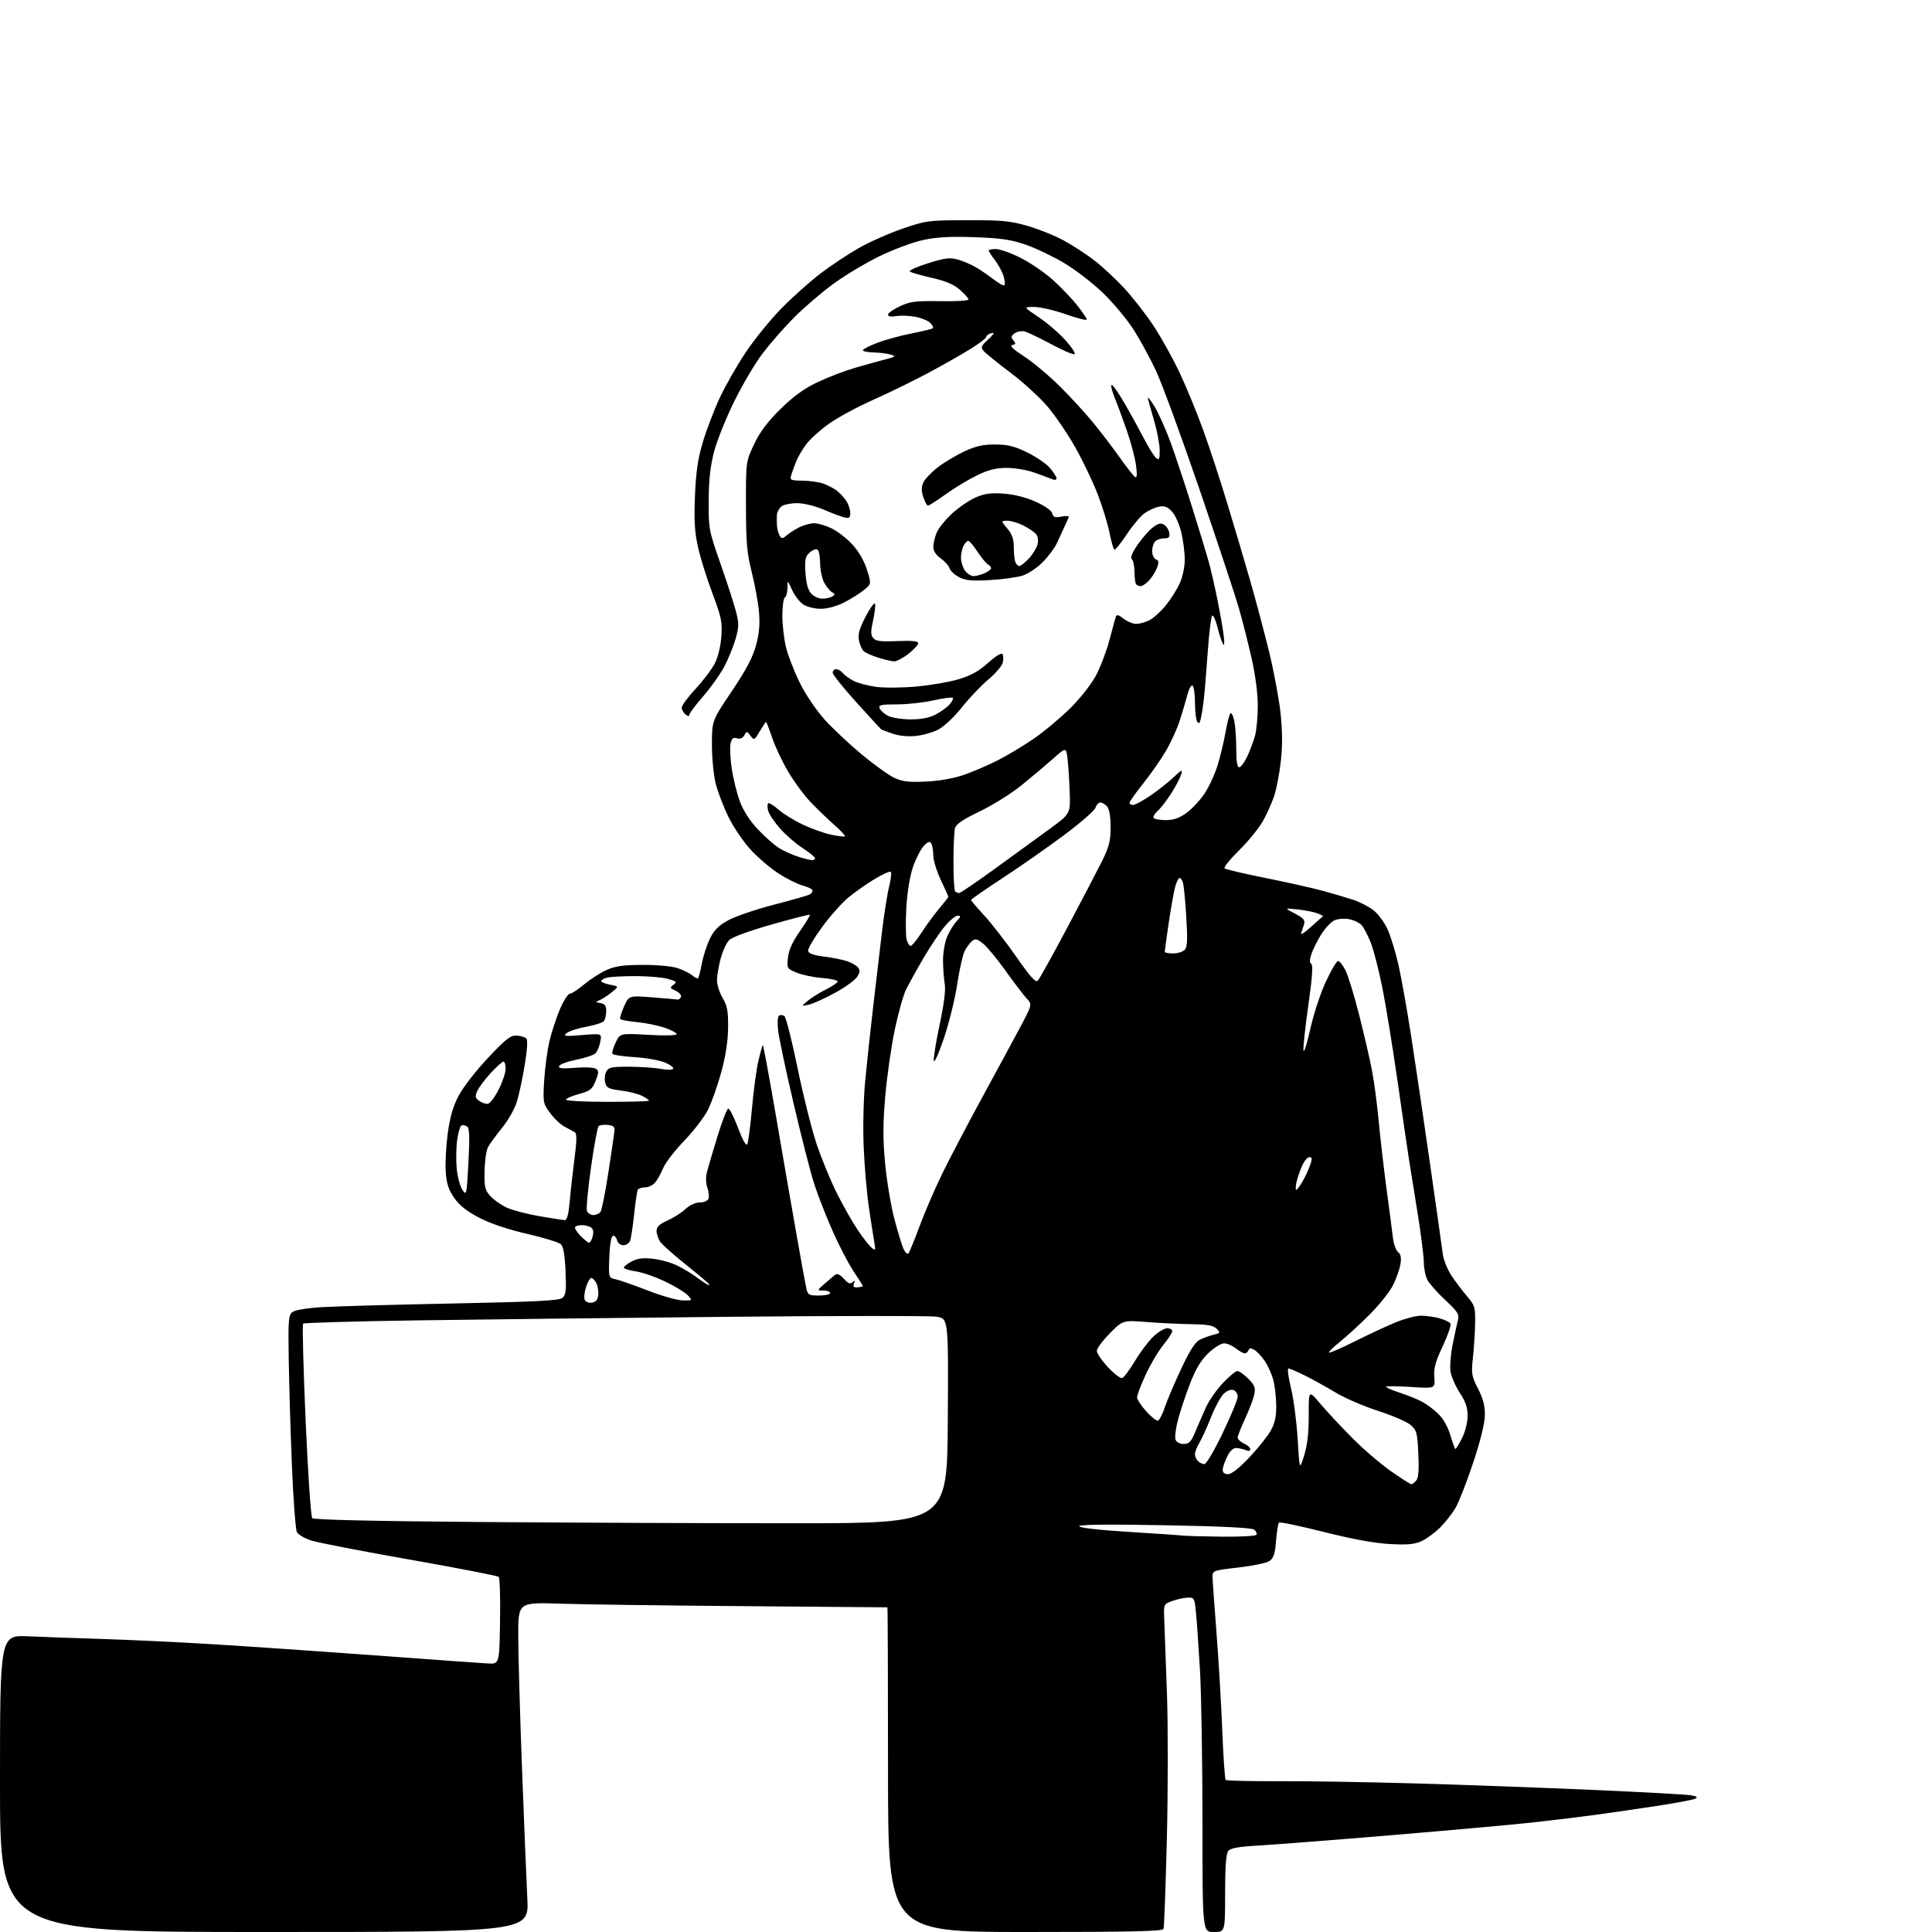 <?xml version="1.0" encoding="UTF-8" standalone="no"?>
<svg 
  version="1.1" 
  xmlns="http://www.w3.org/2000/svg" 
  xmlns:xlink="http://www.w3.org/1999/xlink" 
  xmlns:svg="http://www.w3.org/2000/svg"
  xmlns:rdf="http://www.w3.org/1999/02/22-rdf-syntax-ns#"
  xmlns:cc="http://creativecommons.org/ns#"
  xmlns:dc="http://purl.org/dc/elements/1.1/"
  viewBox="0 0 768 768"
  width="768"
  height="768"
>
<style>svg {background-color: white; }</style>"
<path stroke="none" fill="black" fill-rule="evenodd" d="M105.15,768.00C0.00,768.00 0.00,768.00 0.00,708.98C0.00,649.95 0.00,649.95 11.25,650.46C17.44,650.74 30.82,651.22 41.00,651.53C51.17,651.84 70.53,652.76 84.00,653.57C97.47,654.38 126.72,656.39 149.00,658.03C171.28,659.68 191.53,661.13 194.00,661.26C198.50,661.50 198.50,661.50 198.77,644.57C198.93,635.27 198.69,627.29 198.25,626.85C197.80,626.40 181.93,623.32 162.97,619.98C144.01,616.65 126.36,613.23 123.74,612.38C121.12,611.53 118.55,610.02 118.02,609.04C117.49,608.05 116.61,596.27 116.05,582.87C115.50,569.47 114.93,550.48 114.78,540.68C114.52,524.43 114.66,522.74 116.32,521.52C117.39,520.73 122.29,519.94 128.32,519.59C133.92,519.26 157.27,518.61 180.21,518.15C213.05,517.49 222.28,517.02 223.57,515.94C224.95,514.80 225.15,513.02 224.81,505.28C224.53,498.88 223.95,495.55 222.95,494.60C222.15,493.85 216.15,492.00 209.61,490.50C202.09,488.78 195.11,486.44 190.65,484.14C185.64,481.56 182.72,479.26 180.61,476.26C178.31,472.98 177.53,470.61 177.19,465.90C176.94,462.54 177.30,455.68 177.97,450.65C178.87,444.00 180.06,439.86 182.35,435.51C184.08,432.22 189.32,425.47 194.00,420.51C201.11,412.97 202.97,411.53 205.36,411.66C206.93,411.75 208.66,412.26 209.20,412.80C209.84,413.44 209.61,417.19 208.54,423.64C207.64,429.06 206.20,435.68 205.34,438.35C204.48,441.02 201.85,445.56 199.51,448.43C197.17,451.31 194.68,454.72 193.99,456.01C193.30,457.31 192.68,461.62 192.62,465.59C192.51,472.00 192.78,473.13 195.00,475.55C196.38,477.05 199.33,479.09 201.56,480.10C203.79,481.10 209.58,482.61 214.44,483.46C219.29,484.31 223.84,485.00 224.55,485.00C225.42,485.00 226.05,482.54 226.51,477.25C226.88,472.99 227.74,465.32 228.41,460.22C229.28,453.66 229.32,450.72 228.57,450.18C227.98,449.76 226.19,448.76 224.58,447.96C222.98,447.16 220.34,444.70 218.72,442.50C215.86,438.60 215.80,438.27 216.32,429.50C216.62,424.55 217.57,417.48 218.44,413.78C219.32,410.09 221.21,404.35 222.64,401.03C224.08,397.72 225.84,395.00 226.54,395.00C227.24,395.00 229.77,393.36 232.16,391.35C234.54,389.34 238.53,386.77 241.00,385.65C244.56,384.03 247.60,383.59 255.50,383.56C261.40,383.54 267.14,384.09 269.50,384.89C271.70,385.64 274.29,386.94 275.26,387.79C276.22,388.63 277.23,389.10 277.50,388.83C277.77,388.57 278.45,385.91 279.01,382.92C279.58,379.94 281.04,375.48 282.27,373.00C283.97,369.57 285.74,367.84 289.69,365.72C292.55,364.19 300.73,361.42 307.87,359.57C315.02,357.72 321.34,355.91 321.93,355.54C322.52,355.18 323.00,354.48 323.00,353.98C323.00,353.48 321.27,352.61 319.16,352.04C317.05,351.48 312.67,349.29 309.41,347.18C306.16,345.07 301.15,340.78 298.28,337.63C295.41,334.48 291.48,328.67 289.55,324.70C287.61,320.74 285.35,314.82 284.52,311.54C283.68,308.26 283.00,301.29 283.00,296.04C283.01,286.50 283.01,286.50 290.88,274.80C296.62,266.26 299.23,261.32 300.52,256.56C301.80,251.84 302.13,248.14 301.71,243.26C301.38,239.54 300.10,232.45 298.84,227.50C296.91,219.87 296.56,215.83 296.53,201.00C296.50,183.50 296.50,183.50 299.77,176.59C302.14,171.59 305.06,167.70 310.27,162.58C315.46,157.49 319.62,154.47 325.00,151.92C329.12,149.96 335.88,147.38 340.00,146.18C344.12,144.99 349.52,143.49 352.00,142.85C356.13,141.78 356.29,141.63 354.00,140.94C352.62,140.53 349.59,140.15 347.25,140.10C344.91,140.04 343.00,139.65 343.00,139.23C343.00,138.81 345.59,137.48 348.75,136.27C351.91,135.07 358.07,133.38 362.43,132.53C366.79,131.67 370.59,130.74 370.87,130.46C371.15,130.18 370.66,129.24 369.79,128.36C368.91,127.48 366.24,126.39 363.85,125.93C361.46,125.47 358.04,125.35 356.25,125.66C354.14,126.02 353.00,125.82 353.00,125.08C353.00,124.44 355.14,122.94 357.75,121.73C361.86,119.83 364.02,119.56 373.75,119.73C379.94,119.83 385.00,119.54 385.00,119.06C385.00,118.59 383.46,116.86 381.59,115.21C379.13,113.05 375.97,111.71 370.34,110.43C366.03,109.45 362.12,108.32 361.65,107.92C361.18,107.53 364.42,106.06 368.85,104.67C375.58,102.55 377.52,102.30 380.70,103.16C382.79,103.73 386.07,105.13 388.00,106.28C389.93,107.42 393.12,109.62 395.11,111.15C397.10,112.69 398.97,113.70 399.27,113.40C399.57,113.10 399.43,111.49 398.95,109.82C398.47,108.16 396.94,105.30 395.54,103.46C394.14,101.63 393.00,99.88 393.00,99.57C393.00,99.26 394.29,99.00 395.87,99.00C397.44,99.00 401.83,100.55 405.62,102.45C409.40,104.35 415.15,108.26 418.39,111.15C421.62,114.04 426.01,118.60 428.14,121.29C430.26,123.98 432.00,126.56 432.00,127.02C432.00,127.48 428.29,126.55 423.75,124.95C419.21,123.35 413.54,122.03 411.14,122.02C406.77,122.00 406.77,122.00 412.84,126.05C416.18,128.28 421.00,132.43 423.55,135.27C426.11,138.11 427.70,140.60 427.09,140.80C426.48,141.01 422.27,139.18 417.74,136.74C413.21,134.31 408.51,132.07 407.30,131.76C406.08,131.46 404.30,131.79 403.33,132.50C401.89,133.55 401.80,134.05 402.84,135.31C403.89,136.57 403.81,136.89 402.38,137.17C401.21,137.39 402.74,138.85 407.08,141.67C410.61,143.96 417.04,149.35 421.38,153.65C425.71,157.95 431.81,164.62 434.94,168.48C438.07,172.34 442.77,178.53 445.39,182.24C448.02,185.95 450.64,189.28 451.23,189.64C451.97,190.10 452.08,188.68 451.60,185.06C451.22,182.18 449.65,176.15 448.10,171.66C446.56,167.17 444.34,161.14 443.16,158.25C441.99,155.36 441.43,153.00 441.93,153.00C442.42,153.00 444.83,156.49 447.28,160.75C449.73,165.01 453.17,171.28 454.93,174.68C456.69,178.08 458.78,181.40 459.57,182.05C460.77,183.06 461.00,182.59 461.00,179.11C461.00,176.84 460.06,171.72 458.92,167.74C457.77,163.76 456.61,159.60 456.33,158.50C456.06,157.40 457.20,158.75 458.88,161.50C460.56,164.25 463.48,170.78 465.38,176.00C467.28,181.22 471.09,192.70 473.85,201.50C476.61,210.30 479.56,219.97 480.40,223.00C481.25,226.03 482.81,232.78 483.87,238.00C484.93,243.22 486.08,249.75 486.42,252.50C486.81,255.63 486.71,256.94 486.15,256.00C485.66,255.18 484.66,252.13 483.94,249.24C483.21,246.35 482.27,244.33 481.84,244.76C481.40,245.20 480.59,252.06 480.03,260.02C479.47,267.99 478.75,276.52 478.43,279.00C478.12,281.48 477.60,284.56 477.30,285.85C476.88,287.60 476.52,287.85 475.88,286.85C475.41,286.11 475.02,282.71 475.02,279.31C475.01,275.90 474.57,272.85 474.05,272.53C473.52,272.20 472.60,273.87 471.99,276.22C471.39,278.57 470.01,283.22 468.93,286.55C467.85,289.87 465.36,295.32 463.39,298.65C461.42,301.98 457.37,307.76 454.40,311.49C451.43,315.22 449.00,318.66 449.00,319.13C449.00,319.61 449.62,320.00 450.39,320.00C451.15,320.00 454.19,318.37 457.14,316.37C460.09,314.38 464.24,311.12 466.36,309.12C469.94,305.77 470.17,305.69 469.47,308.00C469.06,309.38 467.28,312.75 465.51,315.50C463.74,318.25 461.34,321.35 460.17,322.38C459.00,323.42 458.29,324.66 458.58,325.13C458.88,325.61 461.05,326.00 463.41,326.00C466.55,326.00 468.77,325.23 471.68,323.12C473.86,321.53 477.09,318.07 478.85,315.41C480.61,312.76 482.93,307.73 484.01,304.23C485.09,300.74 486.50,294.87 487.15,291.19C487.79,287.51 488.67,284.10 489.09,283.62C489.51,283.14 490.22,284.49 490.65,286.62C491.09,288.75 491.44,293.76 491.43,297.75C491.42,302.67 491.80,305.00 492.60,305.00C493.25,305.00 494.68,303.09 495.78,300.75C496.87,298.41 498.27,294.70 498.88,292.50C499.49,290.30 499.99,284.90 499.99,280.50C499.98,275.59 499.02,268.25 497.49,261.50C496.12,255.45 493.86,246.55 492.47,241.72C491.08,236.89 484.08,215.79 476.92,194.83C469.75,173.87 461.94,152.56 459.56,147.47C457.18,142.38 453.11,134.91 450.50,130.86C447.89,126.81 442.49,120.35 438.50,116.50C434.52,112.65 427.64,107.33 423.22,104.68C418.80,102.03 411.88,98.71 407.84,97.31C401.90,95.25 398.01,94.67 387.50,94.29C377.92,93.94 372.54,94.23 367.05,95.39C362.86,96.28 355.16,99.14 349.48,101.92C343.92,104.63 335.57,109.66 330.93,113.08C326.30,116.50 319.33,122.50 315.46,126.42C311.59,130.33 306.04,136.67 303.13,140.52C300.21,144.36 295.16,152.90 291.90,159.50C288.63,166.10 285.02,175.10 283.87,179.50C282.36,185.27 281.76,190.70 281.71,199.00C281.65,210.22 281.77,210.83 286.38,224.00C288.98,231.43 291.75,239.97 292.54,243.00C293.80,247.86 293.78,249.14 292.39,254.00C291.53,257.02 289.50,261.99 287.89,265.04C286.27,268.08 282.49,273.40 279.47,276.85C276.46,280.30 274.00,283.60 274.00,284.19C274.00,284.85 273.44,284.78 272.50,284.00C271.68,283.32 271.00,282.08 271.00,281.26C271.00,280.44 273.48,277.08 276.52,273.81C279.56,270.53 283.00,265.97 284.17,263.67C285.43,261.19 286.48,256.86 286.75,253.00C287.16,247.24 286.75,245.30 283.20,235.86C280.99,230.01 278.41,221.74 277.47,217.49C276.13,211.49 275.86,206.91 276.26,197.12C276.65,187.60 277.42,182.37 279.37,175.82C280.79,171.05 283.77,163.20 286.00,158.38C288.22,153.57 292.92,145.32 296.44,140.06C299.96,134.80 306.38,126.90 310.72,122.50C315.05,118.10 321.97,111.92 326.09,108.77C330.21,105.62 337.05,101.07 341.30,98.65C345.55,96.23 353.40,92.74 358.76,90.90C368.19,87.67 369.01,87.56 384.50,87.53C398.29,87.50 401.61,87.82 408.50,89.81C412.90,91.08 419.39,93.70 422.93,95.64C426.47,97.57 431.88,101.10 434.97,103.47C438.05,105.85 443.31,110.71 446.65,114.29C449.99,117.86 455.27,124.60 458.38,129.27C461.49,133.95 466.22,142.43 468.91,148.13C471.59,153.83 475.82,164.12 478.31,171.00C480.79,177.88 485.08,190.93 487.83,200.00C490.59,209.07 494.66,222.82 496.89,230.55C499.11,238.28 502.50,251.01 504.43,258.85C506.35,266.68 508.42,277.73 509.03,283.40C509.80,290.55 509.84,296.42 509.15,302.60C508.60,307.49 507.40,313.75 506.48,316.50C505.55,319.25 503.52,323.76 501.95,326.53C500.39,329.29 496.17,334.45 492.58,338.00C488.99,341.55 486.37,344.77 486.78,345.18C487.18,345.58 494.48,347.30 503.00,349.00C511.53,350.71 521.88,353.03 526.00,354.16C530.12,355.29 535.52,356.89 538.00,357.71C540.48,358.53 544.02,360.35 545.87,361.75C547.72,363.14 550.29,366.58 551.57,369.39C552.85,372.20 554.84,378.72 555.98,383.88C557.13,389.04 559.37,401.64 560.96,411.88C562.55,422.12 565.92,444.90 568.44,462.50C570.96,480.10 573.26,496.35 573.55,498.62C573.85,500.89 575.40,504.71 577.01,507.12C578.62,509.53 581.41,513.23 583.22,515.34C586.25,518.89 586.49,519.69 586.39,525.84C586.34,529.50 585.95,535.67 585.52,539.55C584.82,546.08 584.96,546.99 587.55,552.05C589.62,556.08 590.32,558.84 590.25,562.67C590.19,565.93 588.46,572.91 585.54,581.64C583.01,589.23 579.87,597.25 578.56,599.47C577.26,601.69 574.53,605.16 572.50,607.18C570.46,609.21 567.19,611.63 565.23,612.56C562.40,613.90 559.77,614.16 552.55,613.78C546.44,613.46 537.75,611.87 526.23,608.97C516.77,606.59 508.75,604.92 508.40,605.26C508.06,605.61 507.54,608.87 507.25,612.51C506.82,617.84 506.29,619.42 504.56,620.55C503.38,621.33 497.82,622.48 492.20,623.12C482.44,624.23 482.00,624.39 482.00,626.67C482.00,627.98 482.69,637.70 483.52,648.28C484.36,658.85 485.40,676.38 485.84,687.23C486.27,698.08 486.89,707.22 487.22,707.55C487.55,707.88 496.97,708.10 508.16,708.05C519.35,707.99 544.25,708.40 563.50,708.96C582.75,709.52 614.25,710.68 633.50,711.53C652.75,712.38 670.06,713.32 671.97,713.63C674.43,714.01 675.01,714.41 673.97,714.97C673.16,715.41 666.42,716.69 659.00,717.83C651.58,718.96 640.33,720.60 634.00,721.46C627.67,722.31 616.34,723.69 608.80,724.51C601.27,725.33 576.29,727.58 553.30,729.50C530.31,731.42 506.55,733.27 500.50,733.62C492.24,734.08 489.19,734.63 488.25,735.81C487.37,736.91 487.00,741.95 487.00,752.69C487.00,768.00 487.00,768.00 482.50,768.00C478.00,768.00 478.00,768.00 478.00,724.25C477.99,700.19 477.55,673.08 477.01,664.00C476.48,654.92 475.77,644.69 475.44,641.25C474.87,635.27 474.73,635.00 472.17,635.08C470.70,635.12 467.93,635.72 466.02,636.41C462.54,637.66 462.54,637.66 462.82,644.08C462.97,647.61 463.45,660.85 463.89,673.50C464.33,686.15 464.31,712.02 463.84,731.00C463.37,749.98 462.78,766.06 462.52,766.75C462.16,767.73 450.24,768.00 407.53,768.00C353.00,768.00 353.00,768.00 353.00,703.50C353.00,668.02 352.89,638.97 352.75,638.94C352.61,638.91 327.07,638.70 296.00,638.47C264.93,638.24 231.96,637.80 222.75,637.49C206.00,636.93 206.00,636.93 206.01,650.21C206.02,657.52 206.68,681.05 207.49,702.50C208.29,723.95 209.26,747.46 209.62,754.75C210.29,768.00 210.29,768.00 105.15,768.00zM485.69,610.85C492.95,610.93 499.13,610.60 499.43,610.11C499.73,609.63 499.36,608.71 498.61,608.09C497.67,607.31 486.29,606.74 463.12,606.31C440.10,605.88 429.00,606.01 429.00,606.70C429.00,607.32 436.57,608.19 448.25,608.92C458.84,609.58 468.62,610.24 470.00,610.41C471.38,610.57 478.44,610.77 485.69,610.85zM316.50,605.52C376.50,605.50 376.50,605.50 376.76,564.81C377.02,524.13 377.02,524.13 372.26,523.41C369.64,523.02 332.40,523.03 289.50,523.45C246.60,523.86 191.17,524.50 166.32,524.86C141.48,525.22 120.85,525.81 120.49,526.18C120.13,526.54 120.58,543.86 121.49,564.67C122.40,585.49 123.58,602.95 124.12,603.50C124.74,604.14 149.02,604.69 190.80,605.02C226.93,605.30 283.50,605.53 316.50,605.52zM561.03,590.00C561.43,590.00 562.32,589.33 563.00,588.50C563.87,587.45 564.11,584.25 563.81,577.86C563.41,569.47 563.15,568.53 560.72,566.43C559.26,565.18 553.44,562.66 547.78,560.84C542.13,559.02 534.58,555.76 531.00,553.60C527.42,551.45 521.94,548.40 518.81,546.84C515.67,545.28 512.70,544.00 512.19,544.00C511.69,544.00 512.13,547.49 513.18,551.75C514.23,556.01 515.42,565.12 515.84,572.00C516.59,584.50 516.59,584.50 518.43,578.52C519.71,574.36 520.26,569.51 520.24,562.52C520.21,552.50 520.21,552.50 524.84,558.00C527.39,561.02 533.08,567.13 537.49,571.57C541.89,576.01 548.83,581.97 552.91,584.82C556.98,587.67 560.64,590.00 561.03,590.00zM488.18,586.00C489.57,586.00 492.65,583.57 496.72,579.25C500.22,575.54 504.06,570.70 505.25,568.50C506.83,565.58 507.39,562.88 507.32,558.50C507.27,555.20 506.73,550.66 506.12,548.40C505.50,546.15 503.99,542.81 502.75,540.99C501.51,539.18 499.65,537.20 498.62,536.59C497.21,535.77 496.63,535.81 496.29,536.75C496.04,537.44 495.38,538.00 494.82,538.00C494.27,538.00 492.67,537.10 491.27,536.00C489.87,534.90 487.76,534.00 486.57,534.00C485.38,534.00 482.55,535.78 480.29,537.95C477.33,540.80 475.31,544.17 473.03,550.07C471.30,554.57 469.15,561.03 468.26,564.43C467.37,567.83 466.93,571.37 467.29,572.31C467.67,573.29 469.02,574.00 470.52,574.00C472.66,574.00 473.46,573.18 475.11,569.25C476.21,566.64 478.09,562.30 479.29,559.61C480.49,556.93 483.52,552.54 486.04,549.86C488.55,547.19 491.18,545.00 491.88,545.00C492.58,545.00 494.52,546.37 496.19,548.04C498.75,550.60 499.13,551.59 498.59,554.29C498.24,556.06 496.61,560.36 494.98,563.86C493.34,567.36 492.00,570.78 492.00,571.45C492.00,572.13 493.12,573.19 494.50,573.82C495.88,574.44 497.00,575.46 497.00,576.09C497.00,576.78 496.32,576.93 495.25,576.47C494.29,576.06 492.61,575.68 491.53,575.61C490.22,575.54 488.98,576.66 487.83,579.00C486.88,580.92 486.07,583.29 486.05,584.25C486.02,585.40 486.75,586.00 488.18,586.00zM478.77,582.00C479.53,582.00 482.75,576.54 486.07,569.60C489.33,562.78 492.00,556.30 492.00,555.21C492.00,554.11 491.26,552.93 490.34,552.58C489.35,552.20 487.81,552.77 486.49,554.01C485.28,555.15 483.00,559.32 481.43,563.29C479.85,567.26 477.77,571.85 476.79,573.50C475.81,575.15 475.01,577.20 475.00,578.05C475.00,578.90 475.54,580.14 476.20,580.80C476.86,581.46 478.02,582.00 478.77,582.00zM578.55,576.00C578.78,576.00 579.94,574.09 581.15,571.75C582.40,569.32 583.36,565.57 583.39,563.00C583.43,559.59 582.68,557.33 580.29,553.67C578.56,551.02 576.90,547.19 576.59,545.17C576.29,543.15 576.67,538.35 577.45,534.50C578.22,530.65 579.16,526.29 579.54,524.81C580.13,522.45 579.50,521.45 574.53,516.81C571.40,513.89 568.21,510.28 567.42,508.80C566.64,507.31 566.00,504.20 566.00,501.88C566.00,499.56 564.87,490.65 563.49,482.08C562.10,473.51 560.55,463.80 560.03,460.50C559.51,457.20 557.50,443.48 555.58,430.00C553.65,416.52 550.93,399.79 549.54,392.81C548.15,385.83 546.08,377.73 544.93,374.81C543.78,371.89 542.14,368.72 541.28,367.77C540.43,366.82 538.18,365.75 536.29,365.39C534.39,365.04 531.77,365.24 530.46,365.84C529.15,366.43 526.85,368.85 525.35,371.21C523.85,373.57 522.07,377.07 521.40,379.00C520.55,381.46 520.50,382.69 521.26,383.16C522.01,383.62 521.64,388.68 520.06,399.76C518.82,408.53 517.96,416.56 518.17,417.60C518.37,418.65 519.59,414.77 520.87,409.00C522.15,403.23 524.92,394.79 527.03,390.25C529.14,385.71 531.34,382.00 531.91,382.00C532.49,382.00 533.81,383.69 534.86,385.75C535.90,387.81 538.35,395.80 540.30,403.50C542.26,411.20 544.54,421.10 545.38,425.50C546.23,429.90 547.42,438.90 548.04,445.50C548.65,452.10 550.06,464.25 551.16,472.50C552.27,480.75 553.41,489.52 553.70,492.00C553.99,494.48 554.91,497.04 555.75,497.71C556.83,498.57 557.11,499.95 556.70,502.48C556.38,504.44 555.08,508.17 553.81,510.77C552.54,513.37 548.35,518.65 544.50,522.50C540.65,526.36 535.33,531.24 532.69,533.36C530.04,535.47 528.08,537.41 528.33,537.66C528.58,537.92 533.26,535.88 538.72,533.14C544.17,530.40 551.50,527.00 554.99,525.58C558.49,524.16 562.95,523.00 564.92,523.01C566.89,523.01 570.17,523.48 572.21,524.04C574.26,524.61 576.22,525.55 576.58,526.13C576.94,526.71 575.56,530.74 573.52,535.10C570.57,541.38 569.87,543.94 570.16,547.50C570.51,551.98 570.51,551.98 560.76,551.34C555.39,550.99 551.00,550.96 551.00,551.27C551.00,551.58 553.36,552.61 556.25,553.56C559.14,554.50 563.08,556.07 565.00,557.05C566.92,558.02 569.97,560.27 571.76,562.04C573.77,564.02 575.62,567.31 576.58,570.63C577.44,573.58 578.33,576.00 578.55,576.00zM460.32,564.73C460.89,564.54 462.13,562.08 463.09,559.25C464.05,556.43 466.98,549.56 469.60,543.99C472.95,536.86 475.13,533.48 476.93,532.57C478.35,531.86 480.81,530.97 482.41,530.58C485.14,529.93 485.21,529.78 483.62,528.19C482.33,526.90 479.99,526.47 473.71,526.39C469.20,526.33 461.18,525.94 455.91,525.53C446.32,524.79 446.32,524.79 441.16,530.03C438.32,532.91 436.00,536.05 436.00,537.00C436.00,537.95 437.99,540.86 440.42,543.47C442.85,546.08 445.41,548.03 446.10,547.80C446.78,547.57 449.08,544.49 451.21,540.94C453.33,537.40 456.62,533.04 458.52,531.25C460.42,529.46 462.88,528.00 463.99,528.00C465.09,528.00 466.00,528.52 466.00,529.15C466.00,529.78 464.40,532.25 462.44,534.64C460.48,537.03 457.33,542.34 455.44,546.43C453.55,550.52 452.00,554.57 452.00,555.43C452.00,556.29 453.64,558.81 455.65,561.03C457.65,563.25 459.76,564.91 460.32,564.73zM235.25,517.82C236.85,517.59 237.59,516.72 237.81,514.80C237.98,513.31 237.63,511.18 237.03,510.05C236.42,508.92 235.53,508.00 235.04,508.00C234.55,508.00 233.63,509.59 232.99,511.54C232.34,513.49 232.08,515.77 232.40,516.61C232.75,517.51 233.91,518.01 235.25,517.82zM271.40,516.94C275.29,517.00 275.30,516.99 273.44,514.93C272.41,513.80 268.36,511.32 264.43,509.44C260.51,507.55 255.20,505.72 252.65,505.37C250.09,505.01 248.00,504.35 248.00,503.89C248.00,503.43 249.43,502.31 251.18,501.41C253.55,500.18 255.72,499.93 259.75,500.40C262.72,500.75 267.03,501.98 269.32,503.13C271.62,504.28 274.85,506.22 276.50,507.44C278.15,508.65 280.06,509.97 280.75,510.38C281.44,510.79 282.00,510.91 282.00,510.65C282.00,510.39 277.94,506.94 272.99,502.99C268.03,499.04 263.31,494.85 262.49,493.68C261.67,492.51 261.00,490.55 261.00,489.32C261.00,487.66 262.09,486.61 265.29,485.20C267.64,484.16 270.86,482.11 272.43,480.65C274.15,479.06 276.44,478.00 278.18,478.00C279.81,478.00 281.31,477.35 281.63,476.51C281.95,475.69 281.75,473.71 281.19,472.11C280.56,470.32 280.50,467.89 281.04,465.84C281.51,464.00 283.39,457.63 285.22,451.68C287.04,445.73 288.96,440.78 289.48,440.68C290.00,440.58 291.75,444.03 293.38,448.34C295.22,453.25 296.59,455.67 297.05,454.84C297.44,454.10 298.29,447.65 298.93,440.50C299.57,433.35 300.71,424.87 301.48,421.65C302.24,418.43 303.02,415.64 303.22,415.45C303.41,415.26 305.70,427.56 308.31,442.80C310.92,458.03 314.58,479.16 316.45,489.74C318.31,500.32 320.13,510.34 320.50,511.99C321.11,514.78 321.48,515.00 325.58,515.00C328.01,515.00 330.00,514.55 330.00,514.00C330.00,513.45 328.81,513.00 327.35,513.00C324.71,513.00 324.71,513.00 327.60,510.47C329.20,509.08 331.09,507.47 331.80,506.88C332.77,506.09 333.70,506.47 335.43,508.33C337.21,510.25 338.04,510.57 338.94,509.67C339.84,508.77 339.97,508.90 339.47,510.19C338.99,511.47 339.34,511.85 340.91,511.73C342.06,511.65 343.00,511.42 343.00,511.24C343.00,511.05 341.30,508.34 339.21,505.20C337.13,502.07 333.35,494.77 330.82,489.00C328.28,483.23 325.04,474.90 323.62,470.50C322.19,466.10 318.51,451.70 315.43,438.50C312.34,425.30 309.58,412.20 309.28,409.39C308.99,406.57 309.16,404.02 309.67,403.70C310.18,403.39 311.13,403.46 311.77,403.86C312.42,404.26 314.77,413.46 316.99,424.32C319.21,435.17 322.63,448.83 324.59,454.69C326.55,460.54 330.20,469.42 332.71,474.42C335.22,479.41 338.96,485.99 341.03,489.04C343.10,492.09 345.55,495.21 346.48,495.98C348.02,497.26 348.11,497.08 347.57,493.94C347.24,492.05 346.30,486.00 345.47,480.50C344.64,475.00 343.68,464.20 343.35,456.50C342.99,448.33 343.22,437.29 343.90,430.00C344.55,423.12 345.97,409.85 347.06,400.50C348.15,391.15 349.74,377.65 350.59,370.50C351.44,363.35 352.74,355.14 353.48,352.25C354.21,349.36 354.47,346.79 354.05,346.53C353.63,346.27 350.76,347.58 347.67,349.44C344.58,351.30 339.95,354.55 337.37,356.66C334.79,358.77 330.04,364.10 326.82,368.49C323.59,372.89 321.08,377.17 321.24,377.99C321.44,379.02 323.40,379.73 327.47,380.24C330.73,380.64 334.85,381.46 336.62,382.04C338.39,382.62 340.38,383.75 341.04,384.55C341.98,385.68 341.90,386.50 340.67,388.37C339.82,389.68 335.83,392.55 331.81,394.73C327.79,396.92 323.15,399.01 321.50,399.37C318.50,400.03 318.50,400.03 320.99,397.91C322.36,396.74 325.62,394.70 328.24,393.38C330.86,392.05 333.00,390.59 333.00,390.12C333.00,389.65 330.19,389.04 326.75,388.76C323.31,388.48 318.75,387.52 316.62,386.62C312.81,385.02 312.75,384.92 313.24,380.60C313.58,377.57 315.07,374.30 318.02,370.09C320.38,366.73 322.13,363.82 321.90,363.64C321.68,363.46 314.82,365.21 306.65,367.53C297.86,370.03 291.00,372.55 289.86,373.70C288.79,374.77 287.26,378.09 286.47,381.07C285.67,384.06 285.02,387.94 285.01,389.69C285.01,391.45 286.01,394.60 287.25,396.69C289.10,399.83 289.49,401.92 289.43,408.50C289.38,413.85 288.48,419.72 286.71,426.22C285.25,431.57 282.86,438.32 281.39,441.22C279.92,444.12 275.68,449.65 271.96,453.50C268.24,457.35 264.46,462.28 263.56,464.46C262.66,466.64 261.20,469.23 260.31,470.21C259.42,471.20 257.66,472.00 256.40,472.00C255.15,472.00 253.87,472.41 253.56,472.90C253.25,473.40 252.59,477.78 252.08,482.65C251.57,487.52 250.85,492.29 250.47,493.25C250.09,494.21 248.89,495.00 247.80,495.00C246.64,495.00 245.59,494.15 245.28,492.96C244.99,491.84 244.24,491.09 243.62,491.29C242.95,491.51 242.38,494.91 242.21,499.80C241.92,507.94 241.92,507.94 244.71,508.53C246.24,508.85 252.00,510.86 257.50,513.00C263.00,515.14 269.26,516.91 271.40,516.94zM361.08,498.28C361.49,497.85 363.49,493.00 365.52,487.50C367.55,482.00 371.63,472.55 374.58,466.50C377.54,460.45 384.49,447.18 390.03,437.00C395.58,426.82 402.42,414.18 405.24,408.90C410.37,399.31 410.37,399.31 408.11,396.90C406.88,395.58 403.14,390.68 399.80,386.00C396.47,381.32 392.44,376.44 390.85,375.15C388.43,373.20 387.68,373.02 386.41,374.08C385.56,374.78 384.24,376.57 383.47,378.05C382.71,379.53 381.39,385.41 380.53,391.12C379.68,396.83 377.32,406.45 375.29,412.50C373.26,418.55 371.42,422.69 371.22,421.70C371.01,420.72 372.04,414.25 373.51,407.34C375.26,399.17 375.97,393.51 375.55,391.14C375.20,389.14 374.89,385.00 374.86,381.94C374.84,378.88 375.55,374.61 376.46,372.45C377.36,370.29 379.05,367.51 380.22,366.26C381.99,364.38 382.08,364.00 380.72,364.00C379.83,364.00 377.49,365.93 375.52,368.28C373.55,370.64 369.71,376.38 367.00,381.03C364.28,385.69 361.18,391.30 360.11,393.50C359.03,395.70 357.03,402.90 355.65,409.50C354.27,416.10 352.59,427.88 351.91,435.68C350.97,446.55 350.95,452.74 351.82,462.24C352.45,469.05 354.08,478.93 355.44,484.19C356.81,489.45 358.47,494.94 359.14,496.40C359.80,497.86 360.68,498.70 361.08,498.28zM234.17,494.00C234.60,494.00 235.26,492.83 235.62,491.39C236.05,489.67 235.80,488.49 234.89,487.91C234.12,487.43 232.56,487.02 231.42,487.02C230.27,487.01 229.03,487.31 228.65,487.68C228.28,488.06 229.19,489.63 230.67,491.18C232.16,492.73 233.73,494.00 234.17,494.00zM235.85,483.00C236.90,483.00 238.18,482.44 238.69,481.75C239.21,481.06 240.63,473.98 241.85,466.00C243.07,458.02 244.17,450.60 244.28,449.50C244.45,447.98 243.82,447.42 241.63,447.17C240.05,446.99 238.39,447.22 237.94,447.67C237.50,448.13 236.13,455.54 234.92,464.14C233.70,472.74 232.98,480.50 233.32,481.39C233.66,482.28 234.80,483.00 235.85,483.00zM186.21,462.03C186.74,451.95 186.61,448.37 185.71,447.80C185.04,447.38 184.05,447.17 183.50,447.35C182.95,447.52 182.16,450.10 181.74,453.08C181.32,456.06 181.24,461.20 181.55,464.50C181.87,467.80 182.89,471.62 183.82,473.00C185.45,475.42 185.52,475.08 186.21,462.03zM515.28,473.00C515.57,473.00 516.66,471.54 517.72,469.75C518.77,467.96 520.14,465.04 520.76,463.25C521.70,460.57 521.65,460.00 520.46,460.00C519.67,460.00 518.32,461.69 517.45,463.75C516.58,465.81 515.62,468.74 515.31,470.25C515.00,471.76 514.99,473.00 515.28,473.00zM193.98,438.78C194.82,438.63 196.74,436.06 198.25,433.07C199.76,430.08 201.00,426.37 201.00,424.82C201.00,423.27 200.61,422.00 200.13,422.00C199.65,422.00 197.39,424.03 195.11,426.50C192.82,428.98 190.42,432.18 189.77,433.61C188.74,435.86 188.85,436.42 190.52,437.64C191.59,438.42 193.15,438.93 193.98,438.78zM241.50,438.00C250.57,438.00 258.00,437.79 258.00,437.53C258.00,437.26 256.76,436.41 255.25,435.63C253.74,434.85 249.95,433.89 246.83,433.50C241.95,432.89 241.08,432.45 240.56,430.37C240.22,429.05 240.43,427.07 241.01,425.98C241.94,424.25 243.10,424.01 250.29,424.04C254.80,424.07 260.42,424.46 262.77,424.91C265.20,425.38 267.28,425.35 267.59,424.85C267.90,424.36 266.42,423.24 264.32,422.36C262.22,421.48 256.77,420.52 252.22,420.23C247.67,419.95 243.72,419.36 243.45,418.93C243.19,418.49 243.76,416.47 244.73,414.43C246.50,410.72 246.50,410.72 257.75,411.37C264.32,411.74 269.00,411.63 269.00,411.10C269.00,410.60 266.86,409.45 264.25,408.55C261.64,407.65 256.67,406.64 253.22,406.31C249.76,405.98 246.76,405.41 246.54,405.06C246.32,404.70 247.01,402.46 248.08,400.08C250.02,395.74 250.02,395.74 259.26,396.46C264.34,396.86 268.89,397.25 269.37,397.34C269.86,397.43 270.45,396.94 270.70,396.26C270.95,395.58 270.00,394.50 268.60,393.86C266.26,392.80 266.19,392.58 267.73,391.45C269.23,390.36 268.96,390.08 265.46,389.11C263.28,388.51 257.45,388.01 252.50,388.02C247.55,388.02 242.49,388.30 241.25,388.63C240.01,388.96 239.00,389.58 239.00,390.01C239.00,390.43 240.58,391.07 242.52,391.44C246.04,392.10 246.04,392.10 243.27,394.38C241.75,395.63 239.60,397.04 238.50,397.51C236.57,398.32 236.58,398.37 238.75,398.75C240.43,399.04 241.00,399.82 240.98,401.82C240.98,403.29 240.61,405.07 240.16,405.77C239.72,406.47 236.61,407.52 233.24,408.11C229.87,408.71 226.30,409.85 225.31,410.65C223.70,411.94 224.38,412.03 231.39,411.45C239.29,410.80 239.29,410.80 238.62,414.14C238.26,415.97 237.39,418.03 236.71,418.72C236.02,419.41 232.58,420.55 229.05,421.26C225.53,421.98 222.46,423.12 222.23,423.80C221.92,424.73 223.48,424.89 228.66,424.46C232.42,424.15 236.13,424.32 236.90,424.85C238.09,425.66 238.07,426.37 236.77,429.65C235.42,433.05 234.64,433.66 230.12,434.89C227.30,435.66 225.00,436.67 225.00,437.14C225.00,437.62 232.43,438.00 241.50,438.00zM412.60,389.75C413.24,389.06 418.43,379.73 424.13,369.00C429.83,358.27 436.06,346.35 437.98,342.50C440.89,336.65 441.47,334.41 441.48,328.90C441.49,324.76 440.99,321.69 440.13,320.65C439.37,319.74 438.17,319.00 437.44,319.00C436.72,319.00 435.84,319.93 435.48,321.07C435.12,322.21 429.48,327.12 422.96,331.99C416.44,336.85 405.46,344.52 398.55,349.04C391.65,353.56 386.00,357.48 386.00,357.75C386.00,358.01 388.36,360.79 391.25,363.92C394.14,367.04 399.86,374.42 403.97,380.30C409.79,388.64 411.69,390.72 412.60,389.75zM466.38,379.00C468.24,379.00 470.32,378.31 471.02,377.48C471.97,376.33 472.11,373.16 471.58,364.73C471.20,358.55 470.64,352.49 470.33,351.25C470.03,350.01 469.40,349.00 468.93,349.00C468.46,349.00 467.63,350.69 467.09,352.75C466.55,354.81 465.41,361.28 464.55,367.13C463.70,372.97 463.00,378.04 463.00,378.38C463.00,378.72 464.52,379.00 466.38,379.00zM361.99,376.00C362.51,376.00 364.46,373.64 366.32,370.75C368.17,367.86 371.34,363.54 373.35,361.16C375.36,358.77 377.00,356.67 377.00,356.50C377.00,356.32 375.65,353.33 374.00,349.84C372.35,346.35 370.99,341.93 370.99,340.00C370.98,338.07 370.61,335.93 370.17,335.24C369.57,334.30 368.82,334.56 367.20,336.29C366.01,337.56 364.10,341.27 362.96,344.55C361.69,348.21 360.67,354.39 360.30,360.61C359.98,366.17 360.01,371.91 360.38,373.36C360.74,374.81 361.47,376.00 361.99,376.00zM521.09,368.50C523.50,366.30 525.65,364.40 525.87,364.28C526.10,364.16 525.11,363.61 523.68,363.07C522.25,362.52 518.70,361.82 515.79,361.51C510.50,360.95 510.50,360.95 514.75,363.17C518.22,364.99 518.89,365.78 518.37,367.45C518.01,368.58 517.50,370.18 517.22,371.00C516.93,371.82 518.68,370.70 521.09,368.50zM381.26,355.00C381.77,355.00 388.23,350.61 395.61,345.25C402.99,339.89 412.73,332.80 417.26,329.50C425.50,323.50 425.50,323.50 425.22,315.00C425.07,310.32 424.69,304.36 424.38,301.74C423.81,296.98 423.81,296.98 418.66,301.56C415.82,304.07 410.19,308.82 406.14,312.10C402.09,315.39 394.61,320.07 389.51,322.52C382.75,325.76 380.08,327.58 379.63,329.23C379.30,330.48 379.02,336.49 379.01,342.58C379.01,348.68 379.30,353.97 379.67,354.33C380.03,354.70 380.75,355.00 381.26,355.00zM322.75,341.93C323.44,341.97 324.00,341.63 324.00,341.17C324.00,340.71 321.77,338.89 319.05,337.13C316.33,335.37 312.27,331.84 310.03,329.30C307.79,326.75 305.69,323.60 305.36,322.29C305.03,320.98 305.02,319.64 305.35,319.32C305.67,319.00 307.50,320.11 309.42,321.79C311.33,323.47 315.73,326.19 319.20,327.82C322.66,329.45 327.74,331.26 330.49,331.83C333.23,332.39 335.66,332.67 335.89,332.44C336.12,332.21 334.18,330.15 331.58,327.86C328.98,325.57 324.75,321.49 322.18,318.79C319.60,316.09 315.60,310.65 313.27,306.69C310.94,302.74 308.09,296.69 306.94,293.25C305.78,289.81 304.69,287.00 304.52,287.00C304.34,287.00 303.21,288.68 302.00,290.72C299.88,294.32 299.75,294.38 298.34,292.47C296.96,290.60 296.83,290.59 295.87,292.29C295.21,293.46 294.19,293.88 292.96,293.49C291.52,293.03 290.91,293.50 290.42,295.48C290.06,296.90 290.26,301.39 290.86,305.44C291.47,309.50 292.94,315.44 294.14,318.64C295.53,322.36 298.11,326.35 301.32,329.74C304.07,332.66 307.86,335.99 309.74,337.15C311.61,338.31 315.03,339.84 317.32,340.56C319.62,341.28 322.06,341.90 322.75,341.93zM368.00,310.69C373.27,310.45 378.97,309.46 383.00,308.07C386.57,306.85 392.65,304.25 396.50,302.30C400.35,300.35 406.85,296.45 410.95,293.63C415.06,290.81 421.58,285.35 425.47,281.50C429.48,277.52 433.89,271.90 435.70,268.46C437.46,265.15 439.84,258.85 441.01,254.46C442.17,250.08 443.32,245.90 443.56,245.18C443.89,244.18 444.64,244.36 446.63,245.93C448.08,247.07 450.36,248.00 451.68,248.00C453.01,248.00 455.39,247.33 456.97,246.52C458.55,245.70 461.43,243.09 463.38,240.71C465.33,238.33 467.83,234.39 468.94,231.94C470.10,229.40 470.96,225.36 470.96,222.50C470.97,219.75 470.35,214.89 469.60,211.69C468.85,208.48 467.18,204.75 465.87,203.36C464.05,201.42 462.86,200.98 460.67,201.42C459.11,201.73 456.53,202.91 454.95,204.04C453.36,205.17 450.17,208.97 447.85,212.49C445.54,216.02 443.33,218.71 442.96,218.47C442.58,218.24 441.72,215.23 441.04,211.77C440.37,208.32 438.26,201.45 436.36,196.50C434.46,191.55 430.44,183.13 427.42,177.79C424.40,172.45 419.40,165.12 416.31,161.49C413.21,157.87 406.55,151.80 401.51,148.01C396.47,144.22 391.74,140.39 391.00,139.50C389.84,138.10 390.02,137.53 392.33,135.40C393.80,134.03 395.00,132.73 395.00,132.49C395.00,132.26 394.32,132.32 393.50,132.64C392.68,132.95 392.00,133.58 392.00,134.02C392.00,134.46 389.19,136.58 385.75,138.73C382.31,140.88 374.69,145.21 368.81,148.35C362.92,151.48 353.07,156.29 346.91,159.04C340.75,161.78 332.93,166.01 329.53,168.44C326.13,170.87 322.12,174.46 320.62,176.43C319.12,178.39 317.30,181.46 316.57,183.25C315.84,185.04 314.93,187.51 314.55,188.75C313.90,190.88 314.14,191.00 319.18,191.08C322.11,191.12 325.87,191.68 327.54,192.33C329.21,192.97 331.48,194.18 332.59,195.00C333.69,195.82 335.37,197.61 336.30,198.97C337.24,200.33 338.00,202.52 338.00,203.84C338.00,205.81 337.60,206.14 335.75,205.71C334.51,205.42 330.80,204.03 327.50,202.62C324.05,201.14 319.57,200.04 316.94,200.02C314.43,200.01 311.63,200.56 310.71,201.25C309.79,201.94 308.96,203.40 308.86,204.50C308.76,205.60 308.76,207.62 308.86,209.00C308.95,210.38 309.45,212.16 309.95,212.96C310.76,214.23 311.12,214.21 312.69,212.83C313.69,211.96 315.94,210.51 317.70,209.62C319.46,208.73 322.13,208.00 323.63,208.00C325.14,208.00 328.27,208.92 330.60,210.05C332.93,211.18 336.63,214.05 338.83,216.43C341.33,219.15 343.49,222.88 344.61,226.44C346.40,232.11 346.40,232.11 343.45,234.53C341.83,235.87 338.27,238.09 335.55,239.48C332.52,241.03 328.93,242.00 326.27,242.00C323.86,242.00 320.77,241.24 319.32,240.29C317.89,239.35 315.89,236.76 314.88,234.54C313.04,230.50 313.04,230.50 313.02,233.69C313.01,235.45 312.55,237.16 312.00,237.50C311.45,237.84 311.00,241.15 311.00,244.85C311.00,248.55 311.68,254.26 312.51,257.54C313.34,260.82 315.80,267.10 317.97,271.50C320.18,275.98 324.46,282.33 327.69,285.92C330.87,289.45 337.50,295.70 342.44,299.81C347.38,303.92 353.24,308.14 355.46,309.18C358.71,310.70 361.17,311.00 368.00,310.69zM363.62,292.60C360.49,292.86 356.94,292.45 354.50,291.53C352.30,290.71 350.44,290.02 350.37,290.02C350.29,290.01 345.90,285.23 340.62,279.40C335.33,273.56 331.00,268.16 331.00,267.40C331.00,266.63 331.62,266.00 332.38,266.00C333.14,266.00 334.34,266.70 335.05,267.57C335.77,268.43 337.68,269.82 339.31,270.66C340.94,271.50 344.91,272.56 348.13,273.02C351.41,273.48 358.51,273.43 364.25,272.91C369.89,272.40 377.49,271.09 381.14,269.99C385.97,268.55 389.13,266.79 392.81,263.48C395.90,260.70 398.11,259.37 398.52,260.03C398.89,260.63 398.92,262.17 398.60,263.46C398.28,264.75 395.72,267.73 392.91,270.08C390.10,272.42 385.36,277.42 382.36,281.18C379.15,285.20 375.24,288.86 372.83,290.09C370.58,291.23 366.44,292.36 363.62,292.60zM361.79,285.96C366.05,285.99 369.27,285.39 371.79,284.11C373.83,283.06 376.36,281.26 377.41,280.10C378.46,278.94 379.06,277.72 378.73,277.40C378.41,277.07 374.98,277.53 371.12,278.40C367.26,279.28 360.72,280.00 356.58,280.00C350.24,280.00 349.15,280.24 349.65,281.53C349.97,282.37 351.42,283.70 352.87,284.49C354.33,285.28 358.31,285.94 361.79,285.96zM355.36,262.90C354.34,262.85 351.54,262.19 349.14,261.43C346.74,260.68 344.17,259.55 343.42,258.93C342.67,258.31 341.78,256.34 341.45,254.57C340.98,252.08 341.60,249.89 344.13,245.05C345.94,241.60 347.61,239.34 347.84,240.02C348.07,240.71 347.71,243.71 347.05,246.68C346.08,251.02 346.09,252.40 347.12,253.64C348.13,254.87 350.13,255.12 356.70,254.84C362.55,254.60 365.00,254.84 365.00,255.67C365.00,256.31 363.25,258.22 361.11,259.92C358.96,261.61 356.38,262.96 355.36,262.90zM326.90,237.98C328.33,237.98 330.12,237.58 330.87,237.10C332.01,236.38 331.98,236.09 330.69,235.37C329.84,234.89 328.44,233.15 327.58,231.50C326.72,229.85 326.01,226.39 326.01,223.81C326.00,221.23 325.52,218.82 324.94,218.46C324.35,218.10 322.96,218.63 321.84,219.65C320.10,221.22 319.86,222.42 320.19,227.69C320.46,231.90 321.18,234.55 322.45,235.94C323.47,237.07 325.48,237.99 326.90,237.98zM453.49,233.00C452.85,233.00 452.03,232.70 451.67,232.33C451.30,231.97 451.00,229.81 451.00,227.53C451.00,225.26 450.53,222.93 449.96,222.36C449.25,221.65 449.96,219.83 452.26,216.48C454.10,213.82 456.83,210.72 458.34,209.60C460.45,208.02 461.46,207.80 462.79,208.63C463.73,209.22 464.64,210.67 464.82,211.85C465.07,213.53 464.63,214.00 462.77,214.00C461.47,214.00 459.86,214.54 459.20,215.20C458.54,215.86 458.00,217.61 458.00,219.09C458.00,220.57 458.67,222.04 459.49,222.36C460.68,222.82 460.77,223.48 459.92,225.71C459.34,227.25 457.92,229.51 456.76,230.75C455.60,231.99 454.13,233.00 453.49,233.00zM393.50,230.59C386.34,231.00 383.84,230.76 381.28,229.44C379.51,228.53 377.80,226.94 377.47,225.92C377.15,224.89 375.56,223.11 373.94,221.96C372.05,220.61 371.00,218.99 371.00,217.40C371.00,216.04 371.61,213.49 372.35,211.72C373.10,209.95 375.83,206.55 378.43,204.16C381.02,201.77 385.22,198.91 387.74,197.79C391.37,196.19 393.74,195.86 398.97,196.23C403.19,196.53 407.81,197.70 411.70,199.45C415.38,201.10 418.01,202.95 418.31,204.09C418.72,205.64 419.39,205.87 422.04,205.34C423.84,204.98 425.08,205.09 424.85,205.60C424.62,206.09 423.83,207.85 423.09,209.50C422.35,211.15 421.01,214.05 420.12,215.95C419.23,217.85 416.70,221.23 414.50,223.47C412.30,225.70 408.70,228.10 406.50,228.80C404.30,229.51 398.45,230.31 393.50,230.59zM387.01,229.00C388.05,229.00 390.05,228.48 391.45,227.84C392.85,227.20 394.00,226.32 394.00,225.89C394.00,225.45 393.39,224.74 392.65,224.30C391.91,223.86 390.05,221.59 388.52,219.25C386.99,216.91 385.36,215.00 384.90,215.00C384.44,215.00 383.60,215.87 383.04,216.93C382.47,218.00 382.00,220.15 382.00,221.71C382.00,223.28 382.70,225.56 383.56,226.78C384.41,228.00 385.97,229.00 387.01,229.00zM405.21,225.00C405.75,225.00 407.45,223.66 408.99,222.01C410.52,220.37 412.07,217.85 412.43,216.42C412.82,214.88 412.58,213.20 411.86,212.33C411.19,211.52 408.93,209.99 406.86,208.93C404.78,207.87 401.90,207.00 400.45,207.00C397.82,207.00 397.82,207.00 400.41,210.08C402.33,212.35 403.00,214.28 403.00,217.49C403.00,219.88 403.27,222.55 403.61,223.42C403.94,224.29 404.66,225.00 405.21,225.00zM368.88,201.00C368.48,201.00 367.65,199.48 367.04,197.63C366.22,195.13 366.22,193.60 367.07,191.75C367.69,190.38 370.33,187.63 372.93,185.65C375.53,183.67 380.32,180.83 383.57,179.34C388.08,177.27 390.97,176.65 395.77,176.69C400.72,176.74 403.41,177.42 408.46,179.91C411.99,181.64 416.03,184.43 417.44,186.11C418.85,187.78 420.00,189.62 420.00,190.18C420.00,190.77 419.25,190.91 418.25,190.49C417.29,190.10 414.15,188.92 411.27,187.89C408.40,186.85 403.45,186.00 400.27,186.00C395.96,186.00 392.99,186.73 388.50,188.90C385.20,190.49 379.60,193.86 376.05,196.39C372.51,198.93 369.28,201.00 368.88,201.00z" />

</svg>